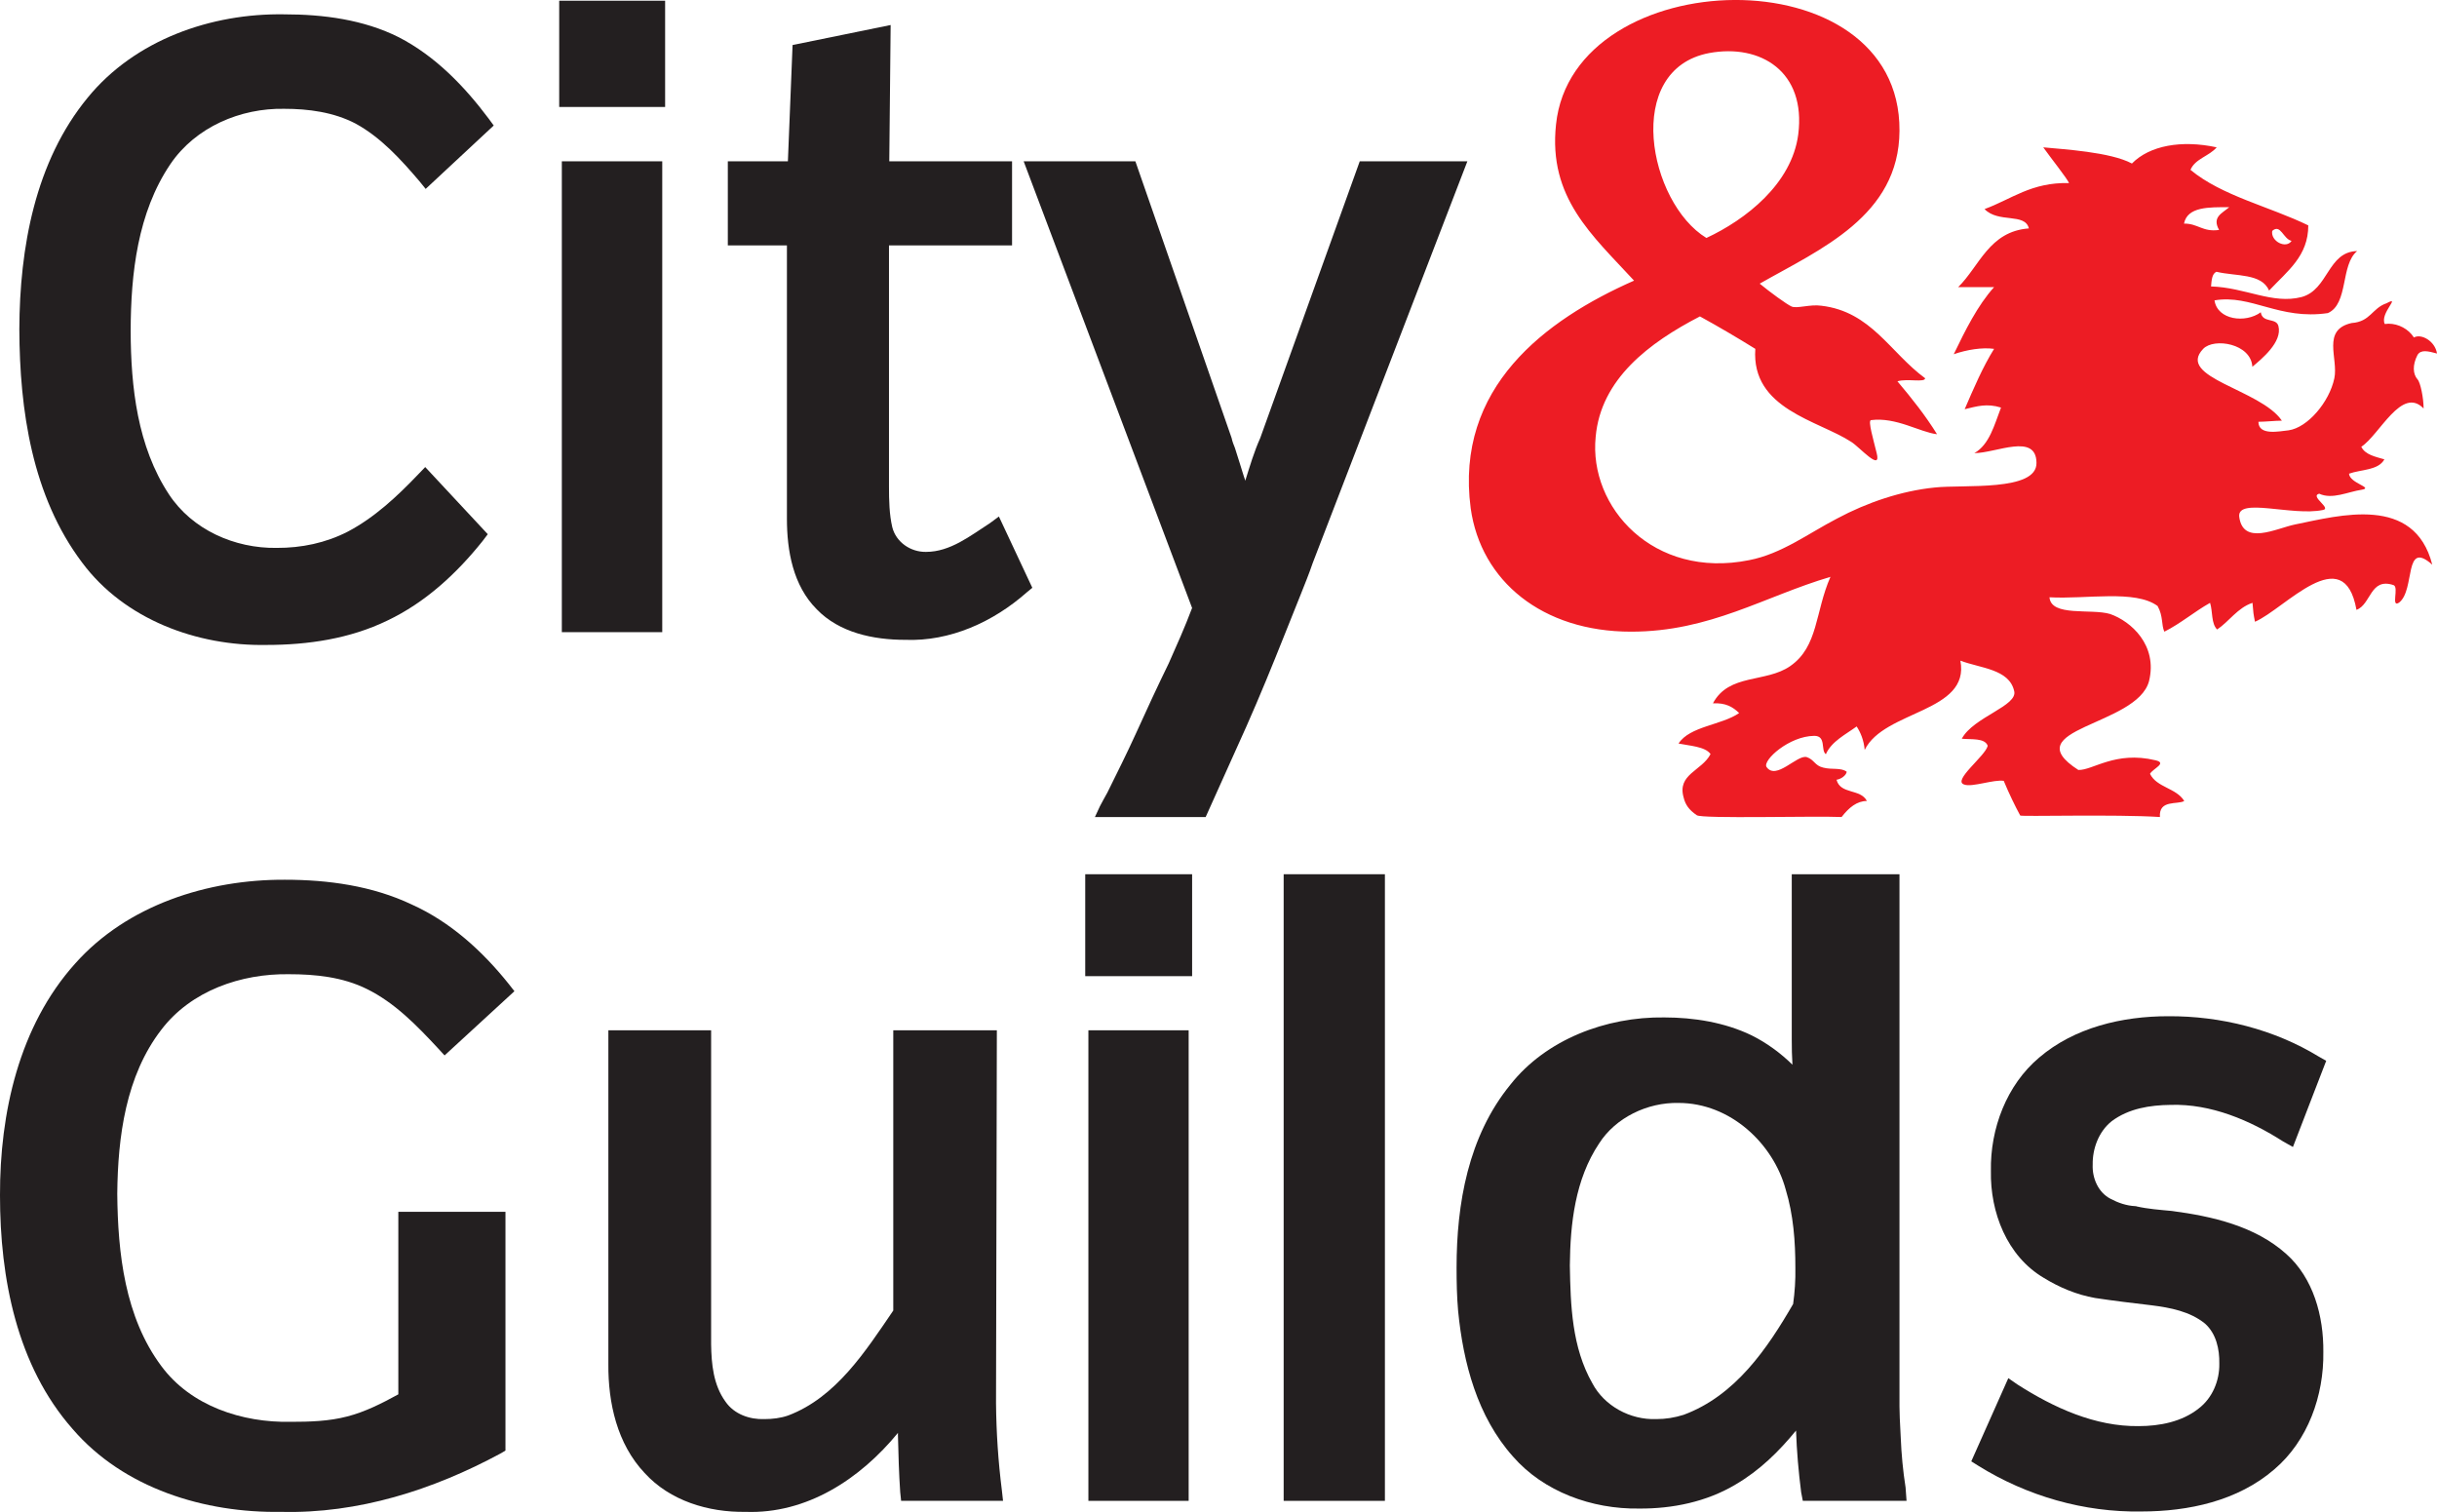 <?xml version="1.0" encoding="UTF-8"?>
<svg id="Layer_1" xmlns="http://www.w3.org/2000/svg" version="1.1" viewBox="0 0 500.21 310.325">
  <!-- Generator: Adobe Illustrator 29.5.1, SVG Export Plug-In . SVG Version: 2.1.0 Build 141)  -->
  <path d="M395.15,77.642c-.08.93-3.68,0-5.69.62,3.06,3.63,5.75,7.03,8.13,10.86-3.51-.4-8.39-3.57-13.58-2.89-.62.19.51,3.96,1.19,6.77,1.02,3.97-3.51-1.25-5.21-2.3-6.75-4.42-20.58-6.71-19.7-19.1-3.66-2.27-7.46-4.51-11.37-6.66-10.4,5.38-20.35,12.84-21.4,24.72-1.45,14.42,11.85,29.25,31.49,25.31,6.66-1.28,12.13-5.47,18.09-8.56,6.09-3.26,13.18-5.67,20.01-6.35,5.87-.65,21.03.88,20.89-5.08-.06-6.2-8.3-1.98-12.75-1.98,3.09-1.76,4.08-5.73,5.47-9.35-2.92-.91-4.96-.26-7.46.34,1.79-4.17,3.74-8.71,6.04-12.39-2.44-.34-5.59.17-8.28,1.1,2.35-4.87,4.88-10,8.28-13.77h-7.37c4.36-4.28,6.35-11.45,14.51-12.05-.79-3.26-6.26-1.02-9.1-3.97,5.47-1.98,9.61-5.55,17.35-5.33-.48-1.07-3.71-5.1-5.3-7.34,4.03.4,13.78.94,18.2,3.32,3.63-3.69,10.15-4.88,17.4-3.32-1.58,1.84-4.42,2.33-5.38,4.62,6.46,5.36,16.18,7.51,24.18,11.4,0,6.29-4.23,9.32-8.05,13.38-1.51-3.6-6.83-2.89-10.8-3.86-.94.4-1,1.82-1.11,3.01,7.09.22,12.59,3.71,18.57,2.18,5.55-1.5,5.33-9.3,11.42-9.44-3.46,2.83-1.73,10.83-6.01,12.73-10,1.47-15.7-3.89-23.27-2.61.6,4.05,6.38,4.73,9.5,2.44.34,2.29,3.17,1.05,3.62,2.83.85,3.29-3.48,6.78-5.35,8.36-.26-4.76-7.86-6.01-10.09-3.68-5.67,5.92,11.76,8.28,16.15,14.74-1.36,0-3.4.23-4.82.23.03,2.89,4.26,1.95,6.21,1.75,3.91-.56,8.36-5.81,9.38-10.68.85-4.09-2.66-9.95,3.55-11.34,3.88-.26,4.16-3.04,7.17-4.06,3.12-1.67-1.45,2.05-.37,4.26.31,0,.51-.06.77-.06,2.04,0,4.11,1.08,5.21,2.83,1.45-.85,4.34.68,4.74,3.29-1.9-.51-3.29-.85-4,.29-1.08,2.09-.94,3.94,0,5.01.59.6,1.25,3.8,1.25,5.98-4.48-4.67-9.05,5.42-12.79,7.86.8,1.64,2.89,2.04,4.74,2.58-1.25,2.29-4.74,2.04-7.26,2.94.14,1.99,5.1,2.84,2.64,3.29-2.9.43-6.07,2.07-8.76.82-2.04.51,2.69,3.04.73,3.35-6.26,1.3-17.49-2.64-17.15,1.33.74,6.07,7.6,2.44,11.4,1.65,9.24-1.88,24.55-6.16,28.23,8.24-5.92-5.27-3.43,5.13-6.8,7.77-1.76,1.19,0-3.12-1.13-3.57-4.85-1.64-4.6,3.97-7.63,5.07-2.58-14.48-14.71-.19-20.83,2.44-.32-1.64-.34-1.7-.51-3.88-3.04.99-4.85,3.88-7.26,5.47-1.25-1.25-.88-3.69-1.45-5.47-3.26,1.84-6.01,4.22-9.38,5.92-.65-1.36-.2-3.14-1.39-5.27-4.59-3.4-14.68-1.36-22.19-1.79.31,4.06,8.61,2.27,12.44,3.43,4.28,1.48,9.81,6.41,7.99,13.78-2.43,9.24-27.78,9.69-14.51,18.23,2.95.11,7.57-3.97,15.82-1.99,2.52.57-.51,1.7-1.11,2.78,1.39,2.84,5.39,2.89,7.03,5.58-1.36.8-5.27-.34-4.99,3.29-9.15-.59-28.49-.05-28.68-.31-1.05-1.93-2.3-4.51-3.38-7.11-1.98-.34-6.52,1.36-8.1.76-2.56-.76,4.36-5.87,4.81-7.96-.59-1.65-3.37-1.25-5.32-1.45,2.38-4.48,11.65-6.75,10.74-9.84-1.05-4.47-6.92-4.62-11.03-6.18,2.04,10.66-15.67,10.15-19.64,18.32-.17-1.99-.85-3.6-1.65-4.82-2.15,1.59-5.18,3.06-6.32,5.7-1.1-.8.14-3.77-2.38-3.77-5.19.05-10.6,5.01-9.81,6.37,1.96,2.87,6.27-2.55,8.25-2.01,1.56.51,1.65,1.76,3.4,2.16,1.79.48,3.63-.06,4.82.85-.11.79-1.24,1.53-2.09,1.64.79,3.06,4.93,1.79,6.23,4.36-2.04,0-3.68,1.34-5.19,3.29-5.52-.25-28.74.4-29.73-.37-1.65-1.13-2.35-2.21-2.69-3.62-1.39-4.82,3.74-5.47,5.52-8.93-1.1-1.56-4.36-1.7-6.57-2.16,2.29-3.57,8.87-3.77,12.44-6.26-1.3-1.25-2.75-2.13-5.38-1.99,3.28-6.18,10.85-4.16,15.87-7.65,5.78-4.02,5.07-11.08,8.25-18.31-13.58,4-24.66,11.25-40.93,11.25-18.23,0-30.82-10.4-32.91-25.31-3.29-24.83,15.3-38.69,33.53-46.74-8.62-9.36-17.63-17.01-16.02-32.04,3.46-33.33,70.76-35.26,70.5,1.28-.08,17.52-16.3,24.32-28.69,31.38,2.05,1.7,5.59,4.28,6.52,4.68,1.05.51,3.83-.49,6.13-.15,10.23,1.2,14.11,9.61,21.31,14.89ZM369.1,27.602c1.65-12.89-7.71-18.65-18.25-16.72-17.8,3.35-12.47,30.73-.6,37.96,8.05-3.75,17.52-11.09,18.85-21.24ZM457.57,42.522c-4.22,0-8.59-.12-9.29,3.37,2.89-.03,3.82,1.78,7.2,1.3-1.48-2.63.56-3.37,2.09-4.67ZM470.36,49.432c-1.7-.34-2.24-3.57-3.97-2.04-.37,2.13,2.86,3.77,3.97,2.04Z" fill="#ed1c24"/>
  <g>
    <path d="M101.34,25.762l-13.97,13.01-1.28-1.58c-3.82-4.48-7.91-8.99-13.09-11.82-4.51-2.36-9.7-3.04-14.66-3.04-8.96-.17-18.2,3.72-23.38,11.37-6.72,9.95-8.11,22.45-8.14,34.19.03,11.56,1.39,23.75,7.85,33.56,4.76,7.25,13.47,11.14,22.14,11,5.02.02,10.04-1,14.6-3.35,5.47-2.89,10.09-7.2,14.37-11.68l1.5-1.56,12.84,13.78-1.1,1.45c-5.33,6.66-11.74,12.58-19.5,16.27-7.71,3.74-16.3,5.01-24.86,5.01-14.18.26-29.09-5.21-37.79-16.89-10.29-13.64-12.84-31.3-12.9-47.91.06-16.69,3.23-34.41,14.03-47.53C27.7,8.162,43.37,2.692,58.34,2.942c8.05,0,16.3,1.08,23.53,4.71,7.51,3.88,13.46,10.06,18.45,16.72l1.02,1.39Z" fill="#231f20"/>
    <path d="M136.52,21.962h-21.74V.142h21.74v21.82Z" fill="#231f20"/>
    <path d="M210.76,121.572c-6.86,6.07-15.76,10.12-24.97,9.75-6.55,0-13.52-1.47-18.14-6.26-4.88-4.88-6.13-12.02-6.13-18.6v-56.09h-12.13v-17.27h12.33l.96-23.86,20.13-4.11-.28,27.97h25.2v17.27h-25.26v49.49c0,2.83.06,5.73.68,8.36.77,3.04,3.74,5.1,6.92,5.05,4.99,0,9.1-3.32,13.12-5.9l1.84-1.36,6.86,14.63-1.13.93Z" fill="#231f20"/>
    <path d="M301.19,33.102l-31.75,82.46c-.74,2.19-1.65,4.4-2.47,6.47-1.1,2.75-2.21,5.52-3.29,8.22-2.55,6.4-5.07,12.58-7.85,18.85l-8.36,18.59h-22.73l1.04-2.24c.46-.9,1-1.84,1.51-2.77,2.01-4.06,4.02-8.08,5.89-12.19,2.16-4.79,4.4-9.61,6.72-14.37,1.64-3.69,3.29-7.37,4.73-11.2l.06-.12-34.58-91.7h22.93l19.76,56.81c.14.68.39,1.33.68,2.04.34,1.05.71,2.24,1.05,3.32.39,1.19.68,2.29,1.1,3.43l.03-.23c.91-2.89,1.76-5.78,3.01-8.56l20.43-56.81h22.09Z" fill="#231f20"/>
    <path d="M205.88,308.042h-20.92l-.19-1.82c-.26-3.85-.37-7.74-.46-11.62v-.51c-7.76,9.47-18.71,16.67-31.29,16.21-7.6.12-15.51-2.26-20.72-7.99-5.64-5.98-7.49-14.37-7.43-22.34v-68.51h21.09v64.43c.06,4.03.45,8.36,2.95,11.79,1.78,2.58,4.96,3.69,7.99,3.58,1.65,0,3.35-.2,4.88-.74,9.83-3.72,15.87-13.18,21.57-21.54v-57.52h21.26l-.17,76.56c.06,6.04.45,11.91,1.19,17.78l.25,2.24Z" fill="#231f20"/>
    <path d="M244.69,200.352h-21.94v-20.92h21.94v20.92Z" fill="#231f20"/>
    <path d="M284.26,308.042h-20.78v-128.61h20.78v128.61Z" fill="#231f20"/>
    <path d="M391.33,308.042h-21.29l-.34-1.76c-.54-4.22-.91-8.45-1.05-12.67-3.51,4.28-7.46,8.19-12.42,11.08-5.92,3.54-12.95,4.99-19.81,4.93-9.72.15-19.59-3.48-25.85-10.65-7.37-8.25-10.23-19.28-11.28-29.88-.26-2.95-.32-5.93-.32-8.9,0-13.07,2.36-26.96,11.06-37.59,7.26-9.21,19.59-13.95,31.58-13.78,6.06,0,12.41,1.02,17.88,3.66,3.15,1.56,5.99,3.66,8.42,6.04-.11-1.7-.14-3.4-.14-5.13v-33.96h22.11v109.25c0,.79.06,1.64.06,2.38.05,1.3.14,2.69.2,4.02.14,3.4.45,6.78.99,10.21l.2,2.75ZM345.58,290.382c10.65-3.94,17.2-13.64,22.47-22.74.34-2.44.51-4.93.46-7.45,0-5.39-.4-10.86-1.99-16.07-2.55-9.39-11.33-17.75-21.99-17.75-6.41-.14-12.93,3.03-16.3,8.31-4.93,7.37-5.93,16.47-6.01,25.05.14,8.22.42,16.81,4.62,24.18,2.44,4.62,7.71,7.54,13.12,7.35,1.93,0,3.75-.29,5.62-.88Z" fill="#231f20"/>
    <path d="M477.47,217.722l-6.83,17.69-2.01-1.13c-6.83-4.37-14.83-7.77-23.1-7.51-4.23.05-8.59.73-12.08,3.34-2.69,2.13-3.97,5.67-3.91,8.93-.12,2.75,1.13,5.73,3.71,7.03,1.5.79,3.18,1.39,4.99,1.48h.2l.08.05c2.39.54,4.82.71,7.26.94,8.31,1.1,17.07,3.09,23.47,8.81,5.59,4.96,7.71,12.79,7.63,20.13.14,8.9-3.15,18.23-10.09,24.12-7.49,6.46-17.58,8.62-27.27,8.62-11.74.2-23.42-3.15-33.42-9.36l-1.48-.93,7.6-17.07,1.9,1.31c7.45,4.76,15.9,8.64,24.86,8.53,4.28,0,8.9-.88,12.33-3.63,2.78-2.12,4.28-5.67,4.22-9.18.06-3.01-.65-6.18-2.92-8.22-3.09-2.52-7.17-3.29-11-3.77-3.88-.46-7.71-.91-11.59-1.5-3.77-.66-7.37-2.19-10.49-4.11-7.59-4.46-11.05-13.5-10.88-21.94-.17-8.71,3.23-17.66,9.89-23.28,7.26-6.21,17.09-8.5,26.5-8.5,10.8-.06,21.75,2.69,30.93,8.3l1.5.85Z" fill="#231f20"/>
    <path d="M135.93,129.742h-20.61V33.102h20.61v96.64Z" fill="#231f20"/>
    <path d="M243.98,308.042h-20.58v-96.58h20.58v96.58Z" fill="#231f20"/>
    <path d="M105.59,203.442l-14.34,13.18-1.33-1.45c-4.37-4.7-8.9-9.38-14.63-12.19-4.96-2.46-10.54-3.03-16.01-3.03-9.75-.14-20.04,3.35-26.17,11.4-7.28,9.44-8.93,21.94-9.04,33.67.11,12.19,1.56,25.32,9.04,35.35,6.07,8.22,16.61,11.65,26.56,11.45,3.89,0,7.83-.11,11.6-1.1,3.68-.94,7.17-2.72,10.49-4.54v-37.47h21.99v49.01l-1.05.62c-13.83,7.46-29.19,12.36-45.01,11.96-15.68.26-32.29-4.81-42.78-17C3.43,280.292,0,262.312,0,245.362c-.05-16.89,3.89-34.75,15.42-47.59,10.69-12.02,27.25-17.29,43.06-17.21,8.85,0,17.95,1.25,26.03,5.08,7.93,3.57,14.51,9.55,19.92,16.32l1.16,1.48Z" fill="#231f20"/>
  </g>
</svg>